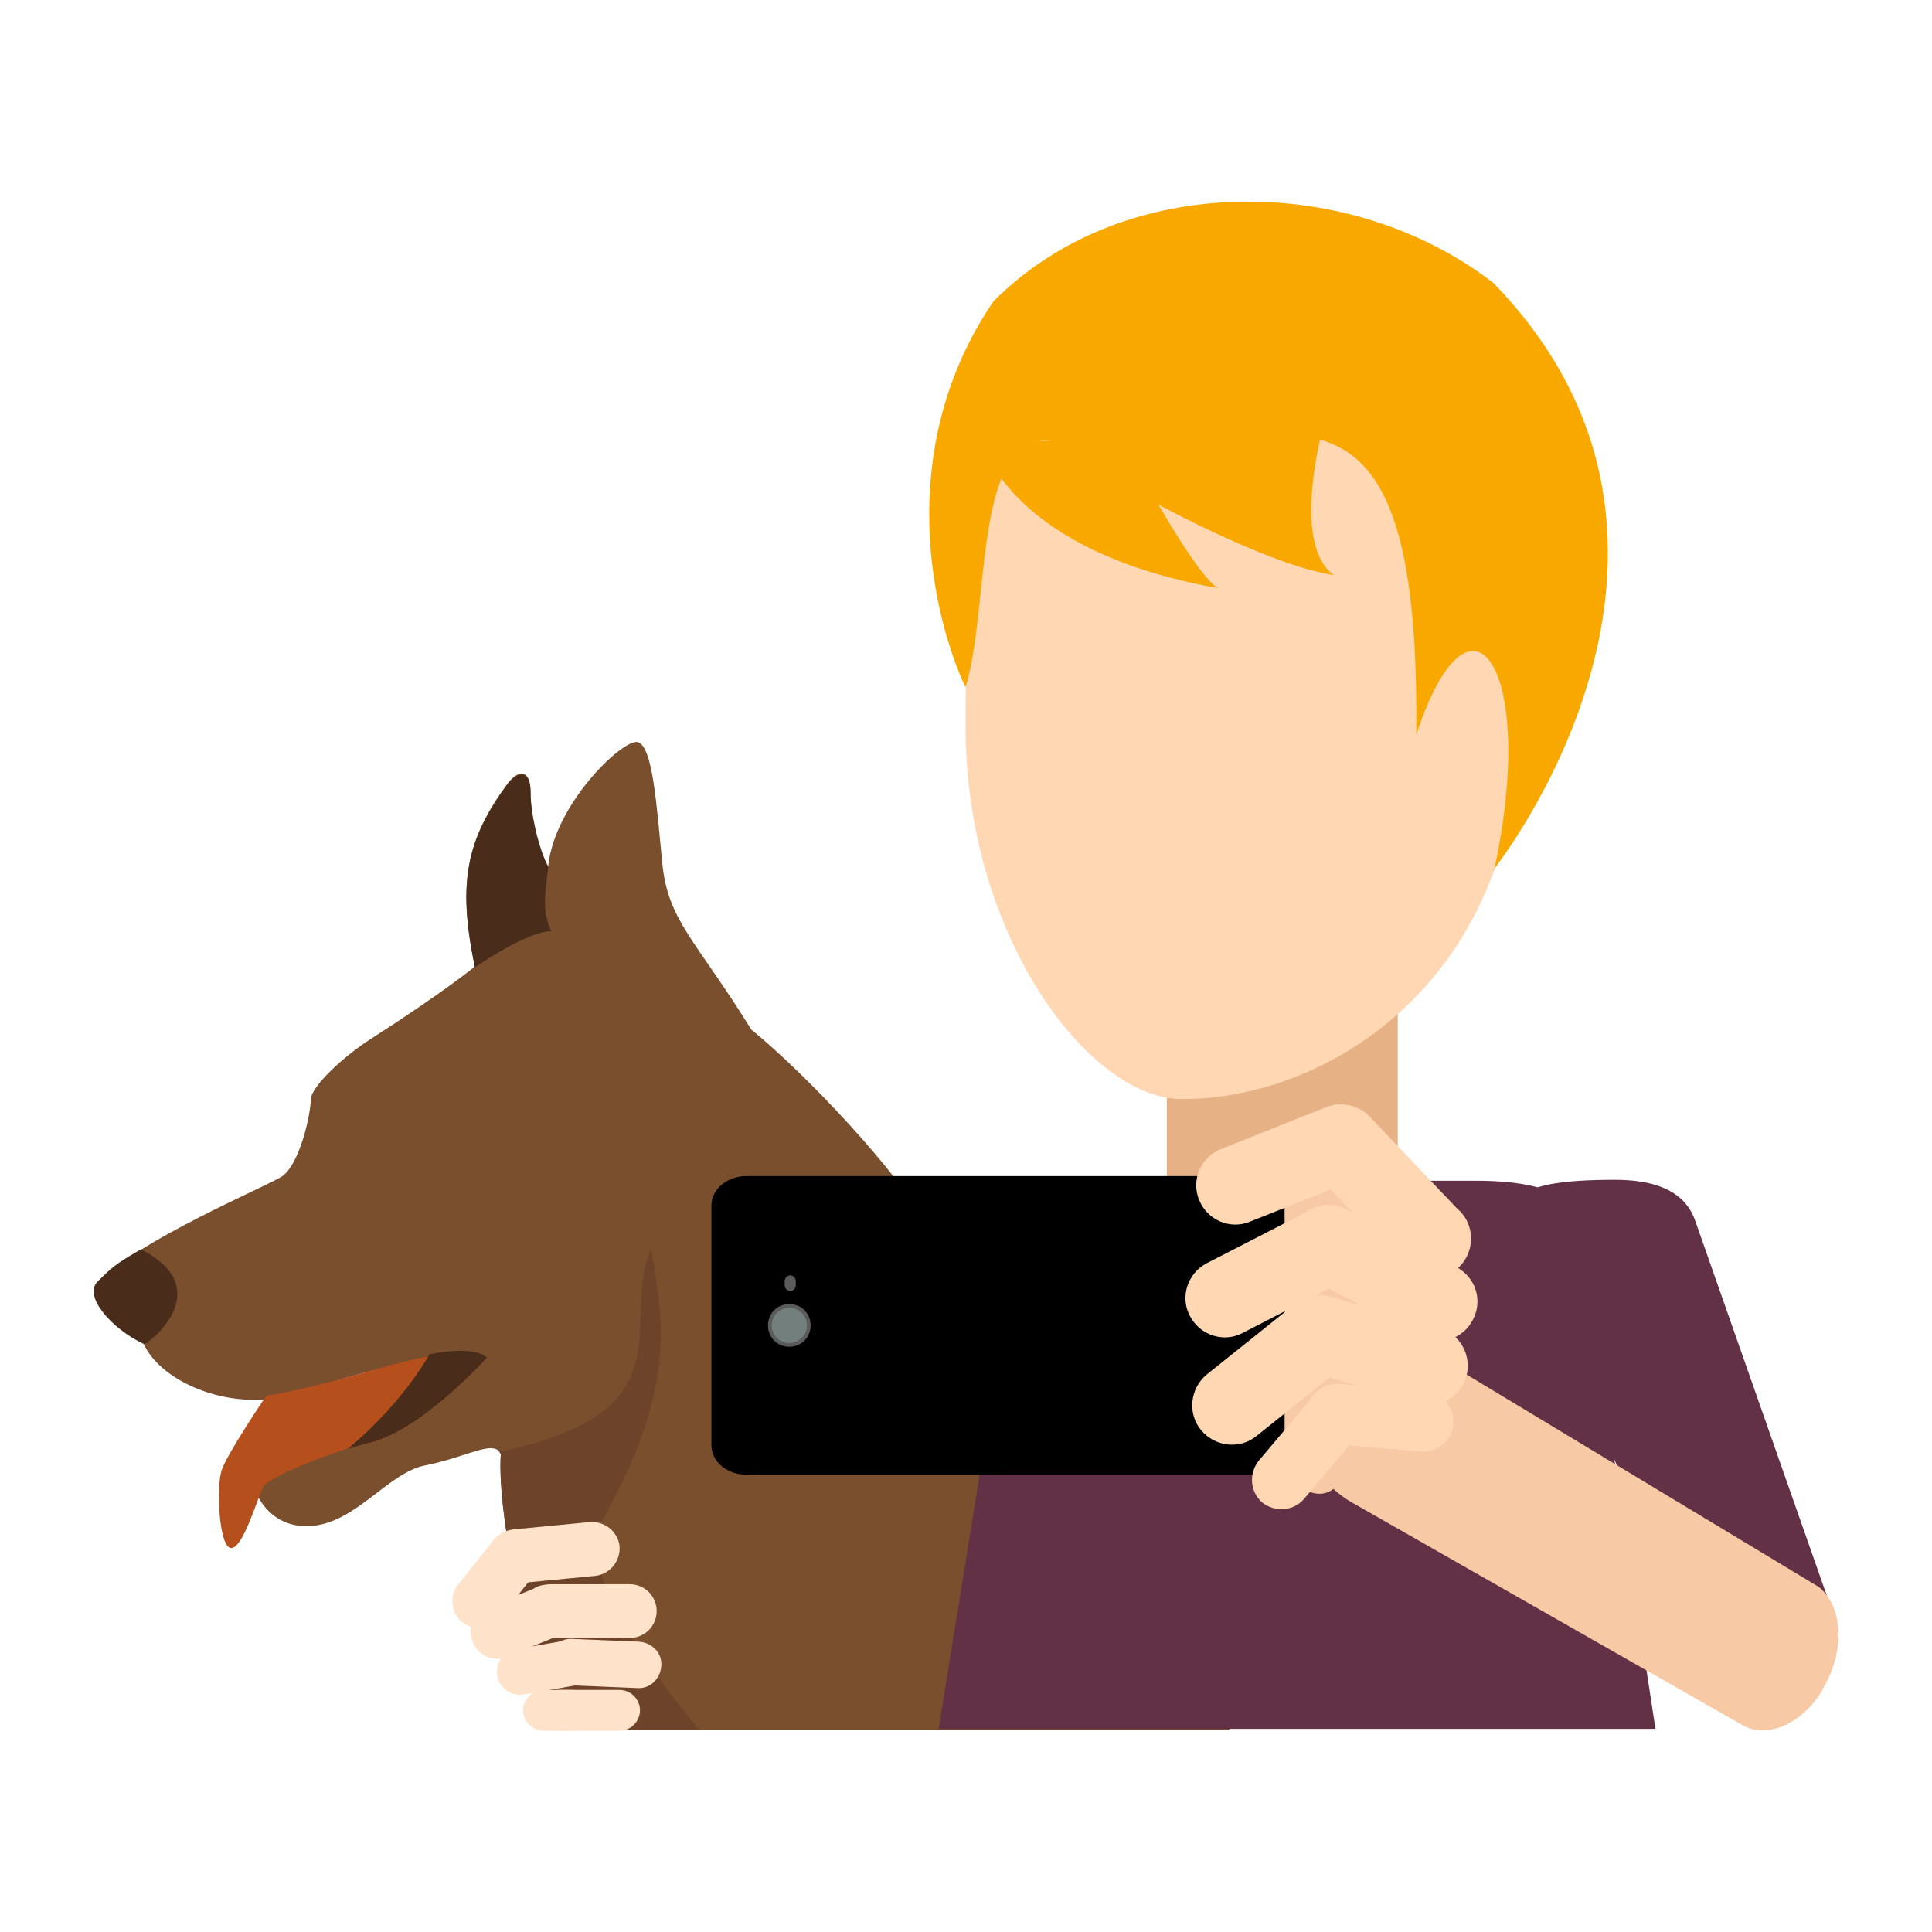 <?xml version="1.0" encoding="UTF-8"?>
<!DOCTYPE svg PUBLIC "-//W3C//DTD SVG 1.1//EN" "http://www.w3.org/Graphics/SVG/1.1/DTD/svg11.dtd">
<!-- Creator: CorelDRAW 2017 -->
<svg xmlns="http://www.w3.org/2000/svg" xml:space="preserve" width="2083px" height="2083px" version="1.1" style="shape-rendering:geometricPrecision; text-rendering:geometricPrecision; image-rendering:optimizeQuality; fill-rule:evenodd; clip-rule:evenodd"
viewBox="0 0 2083 2083"
 xmlns:xlink="http://www.w3.org/1999/xlink">
 <defs>
  <style type="text/css">
   <![CDATA[
    .fil9 {fill:black;fill-rule:nonzero}
    .fil2 {fill:#492D1A;fill-rule:nonzero}
    .fil10 {fill:#5B5B5B;fill-rule:nonzero}
    .fil6 {fill:#623146;fill-rule:nonzero}
    .fil3 {fill:#6D4429;fill-rule:nonzero}
    .fil11 {fill:#727F7D;fill-rule:nonzero}
    .fil0 {fill:#7A4F2E;fill-rule:nonzero}
    .fil1 {fill:#B54F1C;fill-rule:nonzero}
    .fil4 {fill:#E6B185;fill-rule:nonzero}
    .fil8 {fill:#F7C9A4;fill-rule:nonzero}
    .fil7 {fill:#F9A800;fill-rule:nonzero}
    .fil5 {fill:#FFD7B3;fill-rule:nonzero}
    .fil12 {fill:#FFE2CA;fill-rule:nonzero}
   ]]>
  </style>
 </defs>
 <g id="Layer_x0020_1">
  <g id="_2017675353936">
   <path class="fil0" d="M155 1449c18,41 97,77 169,52 72,-25 179,-50 196,-37 -37,37 -89,87 -129,89 -40,2 -92,32 -92,32l-23 24c0,0 15,41 62,36 47,-5 81,-57 120,-65 46,-9 73,-28 82,-13 -4,53 20,202 69,298l716 0c101,-141 168,-243 168,-243 0,0 -366,-146 -376,-156 -10,-10 -80,-80 -115,-142 -35,-62 -132,-165 -192,-214 -60,-97 -90,-117 -96,-180 -6,-60 -10,-127 -27,-130 -17,-2 -89,67 -96,134 -15,-27 -19,-59 -19,-81 0,-22 -12,-25 -25,-8 -44,60 -54,106 -35,197 0,0 -31,26 -112,78 -27,17 -65,51 -65,66 0,15 -12,71 -32,83 -20,12 -153,68 -197,113 -15,15 14,50 50,67z"/>
   <path class="fil1" d="M287 1505c0,0 -42,62 -48,80 -6,18 -3,83 10,84 13,1 28,-53 35,-66 7,-13 91,-43 108,-46 17,-3 59,-15 133,-93 0,0 -15,-17 -108,9 -92,27 -130,32 -130,32z"/>
   <path class="fil2" d="M463 1460c4,-7 -24,49 -88,102 8,-2 14,-4 17,-5 17,-3 59,-15 133,-93 0,0 -9,-14 -62,-4z"/>
   <path class="fil2" d="M594 1003c-10,-21 -6,-39 -3,-68 -12,-25 -19,-61 -19,-81 0,-22 -12,-25 -25,-8 -44,60 -54,106 -35,197 0,0 56,-39 82,-39z"/>
   <path class="fil2" d="M155 1449c1,3 83,-58 -3,-102 -28,16 -32,20 -47,35 -15,15 14,50 50,67z"/>
   <path class="fil3" d="M609 1865l145 0c-31,-37 -137,-167 -105,-225 78,-140 68,-208 53,-294 -35,78 45,177 -164,219l2 3c-4,53 20,202 69,298z"/>
   <polygon class="fil4" points="1258,1341 1507,1341 1507,925 1258,925 "/>
   <path class="fil5" d="M1041 783c0,227 134,402 233,402 165,0 362,-135 363,-402 2,-227 -239,-442 -403,-442 -165,0 -193,215 -193,442z"/>
   <path class="fil6" d="M1785 1865l-83 -544c-6,-39 -56,-48 -112,-48l-384 0c-57,0 -101,13 -107,52l-87 539 773 0z"/>
   <path class="fil6" d="M1838 1806l-199 -475c-12,-36 -13,-59 102,-59 38,0 75,9 87,45l145 413c-38,34 -96,43 -135,76z"/>
   <path class="fil7" d="M1610 938c0,0 278,-347 0,-633 -154,-119 -399,-121 -539,20 -110,162 -64,344 -30,416 31,-103 1,-319 131,-254 21,11 14,24 135,-6 152,-38 223,6 220,311 59,-179 131,-71 84,146z"/>
   <path class="fil8" d="M1965 1822c-22,37 -61,54 -88,37l-421 -240c-52,-31 -81,-108 -61,-174 21,-69 46,-59 100,-15l466 281c27,22 28,71 4,110z"/>
   <path class="fil8" d="M1550 1557c0,0 -58,5 -112,48 -45,36 -129,-114 -129,-167 0,-53 -3,-131 48,-149 52,-17 192,-18 192,58 0,76 0,210 0,210z"/>
   <path class="fil9" d="M767 1300l0 258c0,18 17,32 38,32l542 0c21,0 38,-14 38,-32l0 -258c0,-18 -17,-32 -38,-32l-542 0c-21,0 -38,14 -38,32z"/>
   <path class="fil10" d="M846 1386c0,3 3,6 6,6 3,0 6,-3 6,-6l0 -5c0,-3 -3,-6 -6,-6 -3,0 -6,3 -6,6l0 5z"/>
   <path class="fil10" d="M828 1429c0,13 10,23 23,23 13,0 23,-10 23,-23 0,-13 -10,-23 -23,-23 -13,0 -23,10 -23,23z"/>
   <path class="fil11" d="M851 1448c-11,0 -19,-9 -19,-19 0,-11 9,-19 19,-19 11,0 19,9 19,19 0,11 -9,19 -19,19z"/>
   <path class="fil5" d="M1395 1322c-11,21 -3,46 18,57l118 62c21,11 46,3 57,-18 11,-21 3,-46 -18,-57l-118 -62c-21,-11 -46,-3 -57,18z"/>
   <path class="fil5" d="M1283 1419c11,21 37,29 57,18l109 -56c21,-11 29,-37 18,-57 -11,-21 -37,-29 -57,-18l-109 56c-21,11 -29,37 -18,57z"/>
   <path class="fil5" d="M1414 1206c-15,18 -13,45 5,60l97 102c18,15 45,13 60,-5 15,-18 13,-45 -5,-60l-97 -102c-18,-15 -45,-13 -60,5z"/>
   <path class="fil5" d="M1293 1294c9,22 34,32 55,23l113 -45c22,-9 32,-34 23,-55 -9,-22 -34,-32 -55,-23l-113 45c-22,9 -32,34 -23,55z"/>
   <path class="fil5" d="M1383 1427c-6,23 7,46 29,52l117 34c23,6 46,-7 52,-29 6,-23 -7,-46 -29,-52l-117 -34c-23,-6 -46,7 -52,29z"/>
   <path class="fil5" d="M1295 1542c15,18 42,21 60,6l95 -76c18,-15 21,-42 6,-60 -15,-18 -42,-21 -60,-6l-95 76c-18,15 -21,42 -6,60z"/>
   <path class="fil5" d="M1409 1522c-1,18 12,34 30,35l93 8c18,1 34,-12 35,-30 1,-18 -12,-34 -30,-35l-93 -8c-18,-1 -34,12 -35,30z"/>
   <path class="fil5" d="M1361 1620c14,11 34,9 45,-4l60 -71c11,-14 9,-34 -4,-45 -14,-11 -34,-9 -45,4l-60 71c-11,14 -9,34 4,45z"/>
   <path class="fil12" d="M615 1722c9,14 4,32 -9,40l-54 22c-14,9 -32,4 -40,-9 -9,-14 -4,-32 9,-40l54 -22c14,-9 32,-4 40,9z"/>
   <path class="fil12" d="M708 1737c0,16 -13,29 -29,29l-84 0c-16,0 -29,-13 -29,-29 0,-16 13,-29 29,-29l84 0c16,0 29,13 29,29z"/>
   <path class="fil12" d="M575 1658c11,12 11,30 0,41l-38 48c-12,11 -30,11 -41,0 -11,-12 -11,-30 0,-41l38 -48c12,-11 30,-11 41,0z"/>
   <path class="fil12" d="M668 1667c1,16 -10,30 -26,32l-83 8c-16,1 -30,-10 -32,-26 -1,-16 10,-30 26,-32l83 -8c16,-1 30,10 32,26z"/>
   <path class="fil12" d="M713 1796c-1,14 -12,25 -26,24l-72 -3c-14,-1 -25,-12 -24,-26 1,-14 12,-25 26,-24l72 3c14,1 25,12 24,26z"/>
   <path class="fil12" d="M642 1789c2,14 -8,26 -21,28l-57 10c-14,2 -26,-8 -28,-21 -2,-14 8,-26 21,-28l57 -10c14,-2 26,8 28,21z"/>
   <path class="fil12" d="M690 1844c0,12 -10,22 -22,22l-64 0c-12,0 -22,-10 -22,-22 0,-12 10,-22 22,-22l64 0c12,0 22,10 22,22z"/>
   <path class="fil12" d="M639 1844c0,12 -10,22 -22,22l-31 0c-12,0 -22,-10 -22,-22 0,-12 10,-22 22,-22l31 0c12,0 22,10 22,22z"/>
   <path class="fil7" d="M1061 480c0,4 33,115 252,154 -20,-12 -64,-90 -64,-90 0,0 121,66 189,76 -48,-35 -10,-165 -10,-165l-367 25z"/>
  </g>
 </g>
</svg>
